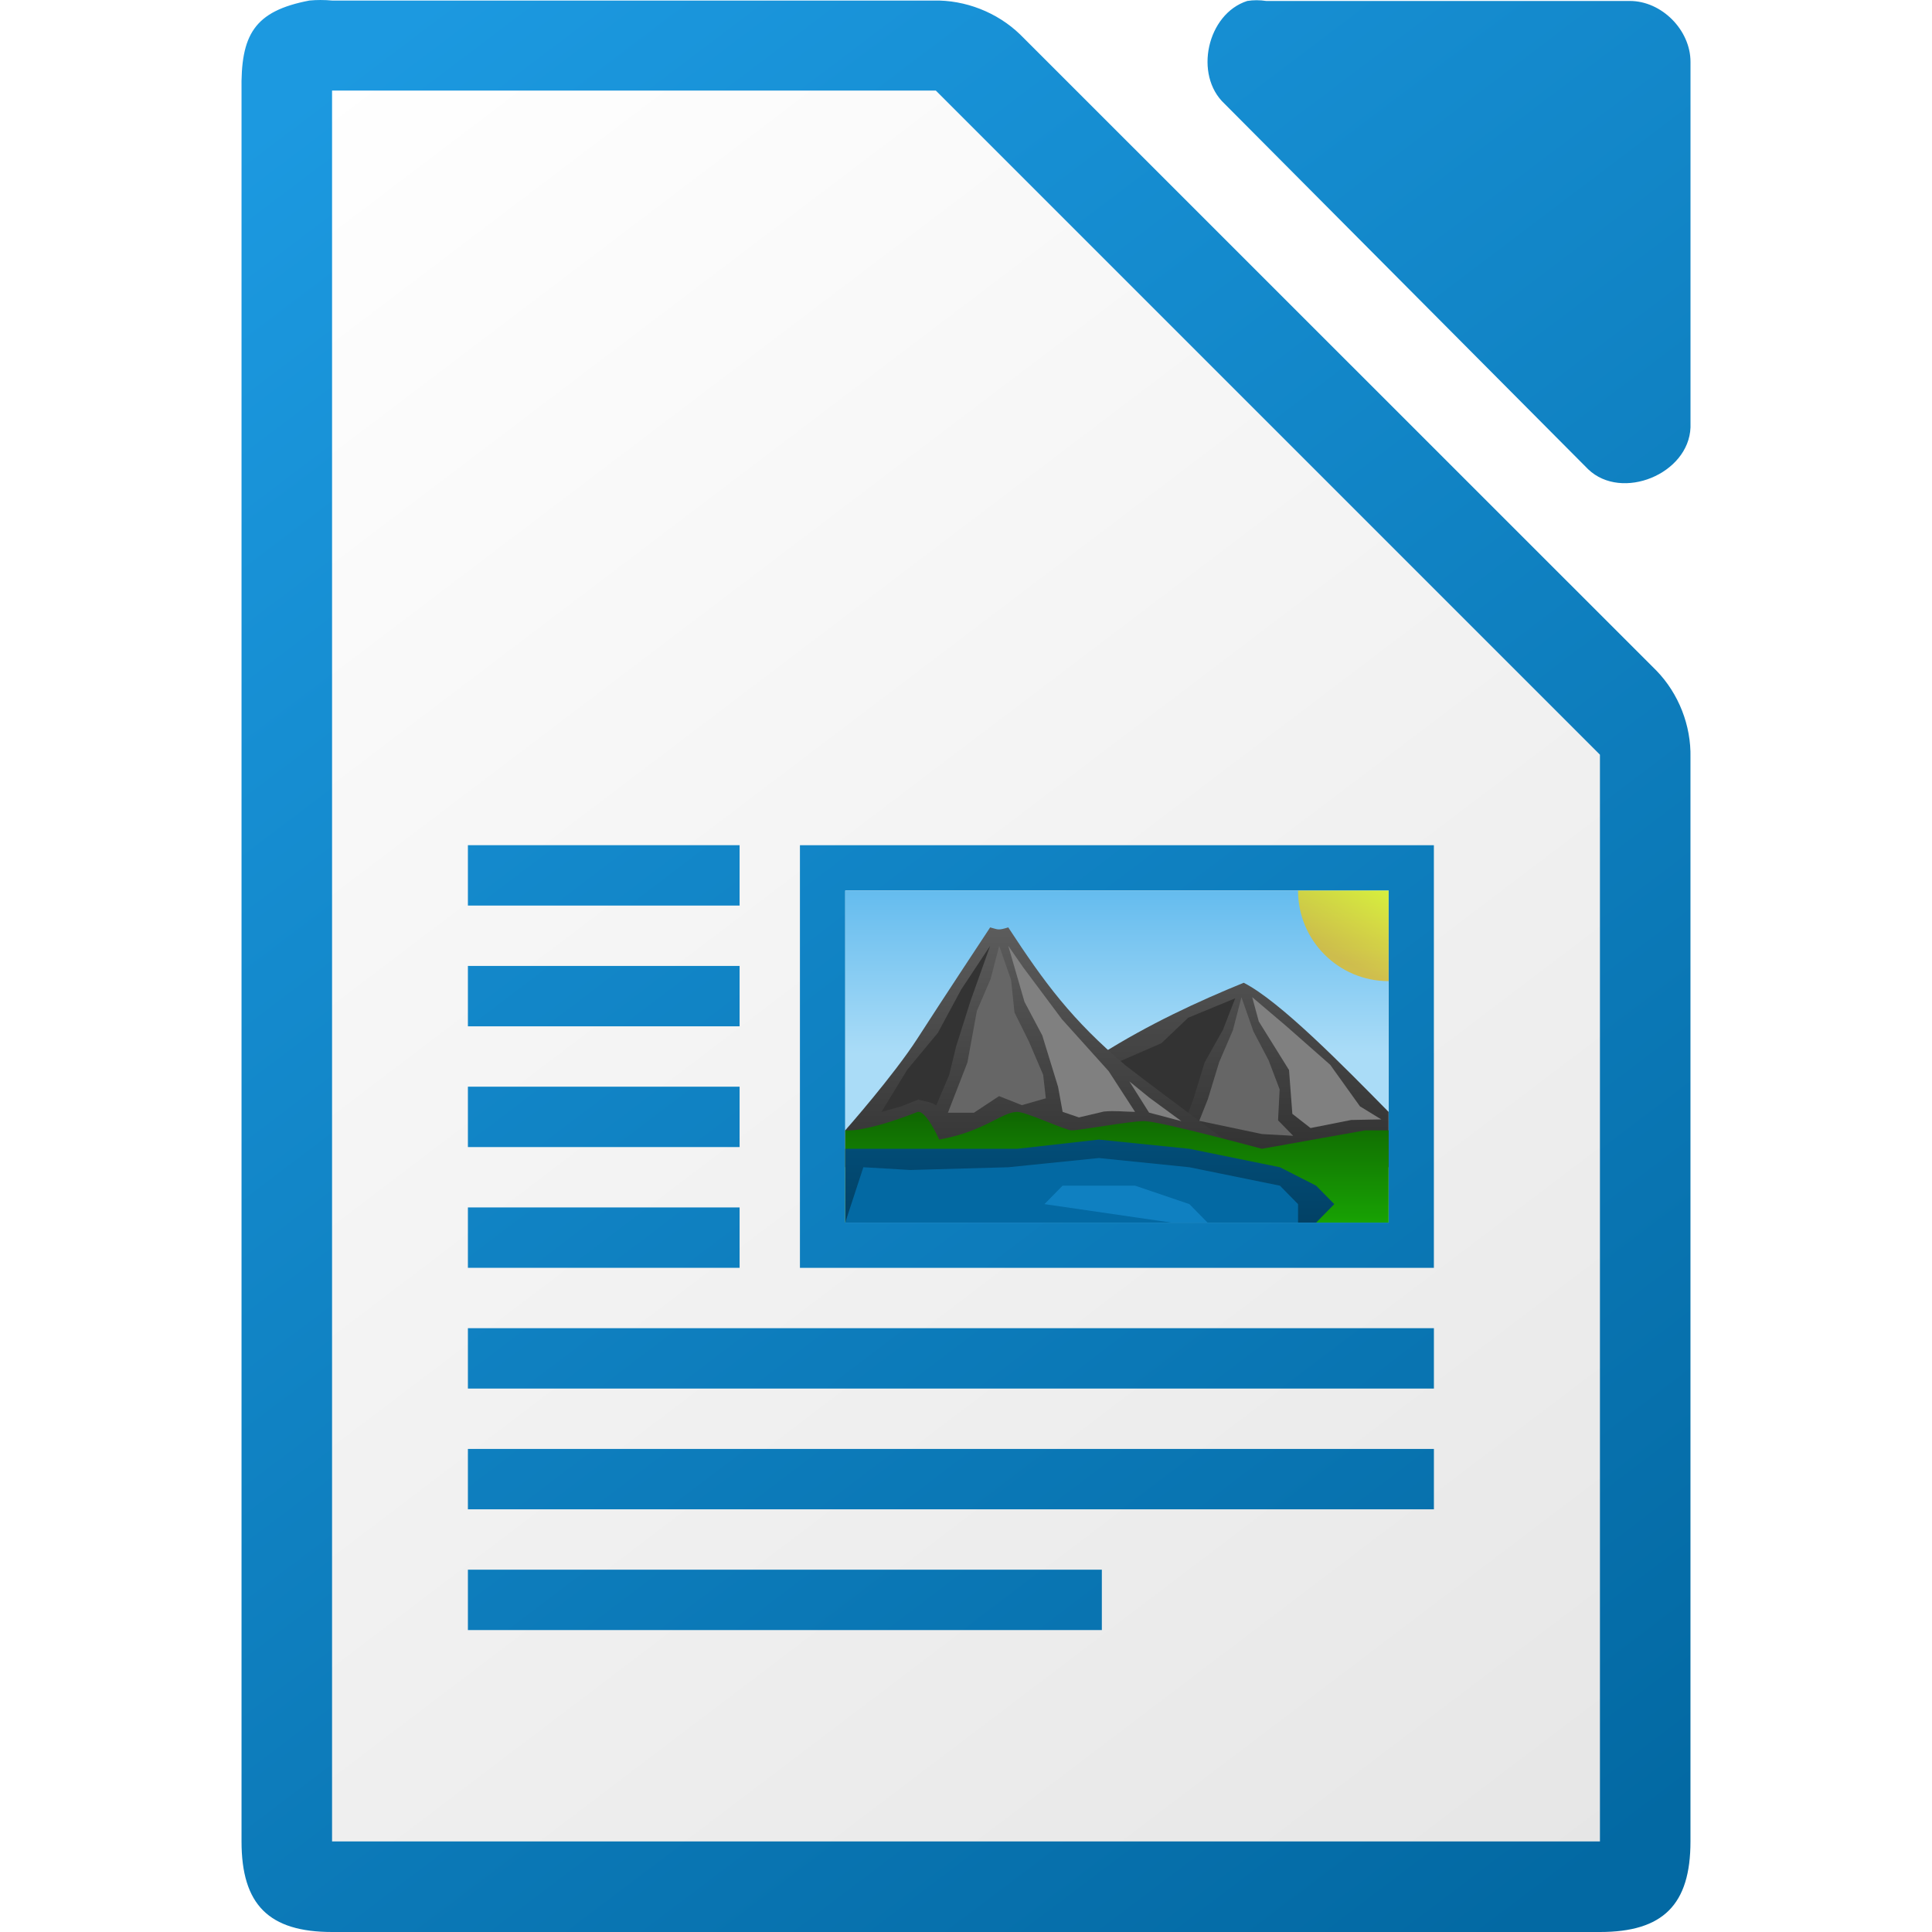 <svg viewBox="0 0 128 128" xmlns="http://www.w3.org/2000/svg" xmlns:xlink="http://www.w3.org/1999/xlink"><linearGradient id="a" gradientTransform="matrix(0 .791 -1.28 0 1499.599 -290.014)" gradientUnits="userSpaceOnUse" x1="445.695" x2="441.388" y1="1103.578" y2="1099.82"><stop offset="0" stop-color="#e9b913"/><stop offset="1" stop-color="#ff0"/></linearGradient><linearGradient id="b" gradientTransform="matrix(4.2 0 0 3.911 -1392.941 -4525.054)" gradientUnits="userSpaceOnUse" x2="0" y1="1173" y2="1178"><stop offset="0" stop-color="#0369a3"/><stop offset="1" stop-color="#023f62"/></linearGradient><linearGradient id="c" gradientTransform="matrix(1.2 0 0 1.222 -281.193 850.553)" gradientUnits="userSpaceOnUse" x2="0" y1="-629.669" y2="-635.549"><stop offset="0" stop-color="#18a303"/><stop offset="1" stop-color="#106802"/></linearGradient><linearGradient id="d" gradientTransform="matrix(4.2 0 0 3.911 -1392.941 -4529.944)" gradientUnits="userSpaceOnUse" x2="0" xlink:href="#e" y1="1173" y2="1178"/><linearGradient id="e"><stop offset="0" stop-color="#666"/><stop offset="1" stop-color="#333"/></linearGradient><linearGradient id="f" gradientTransform="matrix(-4.2 0 0 3.911 1540.939 -4531.164)" gradientUnits="userSpaceOnUse" x2="0" xlink:href="#e" y1="1173" y2="1178"/><linearGradient id="g" gradientTransform="matrix(4.5 0 0 3.667 -942.979 2191.656)" gradientUnits="userSpaceOnUse" x2="0" y1="-581.638" y2="-578.638"><stop offset="0" stop-color="#63bbee"/><stop offset="1" stop-color="#aadcf7"/></linearGradient><linearGradient id="h" gradientUnits="userSpaceOnUse" x1="108" x2="20" xlink:href="#i" y1="122" y2="6"/><linearGradient id="i"><stop offset="0" stop-color="#0369a3"/><stop offset="1" stop-color="#1c99e0"/></linearGradient><linearGradient id="j" gradientUnits="userSpaceOnUse" x1="108" x2="20" y1="122" y2="6"><stop offset="0" stop-color="#e6e6e6"/><stop offset="1" stop-color="#fff"/></linearGradient><linearGradient id="k" gradientTransform="matrix(8 0 0 7.998 -873.969 -7808.767)" gradientUnits="userSpaceOnUse" x1="122.75" x2="111.75" xlink:href="#i" y1="991.621" y2="977.117"/><path d="m21.252 0c-.25 0-.501.011-.75.035-3.667.7-4.566 2.266-4.5 5.998v115.969c0 4.188 1.811 5.998 6 5.998h83.998c4.189-0 5.998-1.811 5.998-5.998v-71.818c.048-2.112-.78-4.23-2.25-5.748l-42.16-42.15c-1.518-1.469-3.638-2.299-5.75-2.25h-39.836c-.249-.024-.5-.035-.75-.035zm62.01.014c-.21 0-.419.017-.627.049-2.662.853-3.558 4.905-1.506 6.811l24.096 24.221c2.226 2.122 6.658.306 6.775-2.775v-24.221c-0-2.114-1.913-4.035-4.016-4.035h-24.094c-.208-.032-.419-.049-.629-.049z" fill="url(#k)"/><path d="m22 6v116h84v-72l-44-44z" fill="url(#j)"/><path d="m31 55.996v4h18v-4zm21.998.002v28h42v-28zm3.002 3.002h36v22h-36zm-25 4.996v4h18v-4zm0 8v4h18v-4zm0 8v4h18v-4zm0 8v4h64v-4zm0 8v4h64v-4zm0 8v4h42v-4z" fill="url(#h)"/><path d="m56 58.999h35.999v22h-35.999z" fill="url(#g)"/><path d="m82.399 65.11c2.4 1.222 6.571 5.479 9.598 8.556v3.667h-27.599c4.801-6.111 12-9.778 18-12.222z" fill="url(#f)"/><path d="m73.587 72.214.21-1.726 3.151-1.373 1.772-1.687 3.116-1.287-.813 2.085-1.215 2.168-.723 2.356-.5 1.357z" fill="#333"/><path d="m74.6 70.61c-3.592-3.035-5.4-5.5-7.8-9.167-.702.216-.675.134-1.2 0 0 0-3.211 4.858-4.8 7.333-1.589 2.475-4.801 6.111-4.801 6.111v2.444h27.599s-6.593-4.851-8.998-6.722z" fill="url(#d)"/><path d="m91.999 74.888h-1.547l-6.853 1.222s-6.772-1.833-7.791-1.833c-1.001 0-4.209.611-4.809.611-.421 0-3-1.222-3.609-1.222-1.006 0-2.166 1.299-5.166 1.833 0 0-.862-1.948-1.424-1.833-3.6 1.413-4.801 1.222-4.801 1.222v6.111h35.999l.001-6.111h0z" fill="url(#c)"/><path d="m56 76.11-.001 4.889h31.2l1.2-1.222-1.2-1.222-2.4-1.222-6-1.222-6-.611-5.4.611h-7.2-4.2z" fill="url(#b)"/><path d="m58.4 73.665 1.71-2.795 2.026-2.443 1.547-2.871 1.916-2.891-1.301 3.651-.952 3.008-.461 1.897-.86 2.022c-.346-.257-.783-.267-1.178-.397l-1.127.45z" fill="#333"/><path d="m75.2 73.665-1.747-2.697-3.098-3.442-2.563-3.433-.991-1.429 1.074 3.71 1.178 2.225 1.045 3.398.304 1.667 1.079.368 1.649-.389c.692-.07 1.384.013 2.072.021z" fill="#808080"/><path d="m62.802 73.719 1.29-3.319.629-3.426.91-2.115.568-2.195.789 2.258.224 2.156.954 1.921.946 2.207.177 1.559-1.589.454-1.509-.599-1.668 1.102h-1.721v-.01z" fill="#666"/><path d="m78.268 74.279-2.102-1.543-1.342-1.091 1.304 2.069z" fill="#808080"/><path d="m80.029 72.807.742-2.433.91-2.115.568-2.194.789 2.258 1.012 1.927.729 1.921-.104 2.054 1.002 1.024-2.062-.114-4.162-.877.578-1.452z" fill="#666"/><path d="m91.512 74.162-1.41-.864-1.973-2.754-2.901-2.554-2.266-1.925.436 1.609 2.003 3.218.22 2.902 1.204.942 2.7-.535 1.987-.038z" fill="#808080"/><path d="m57.2 77.332-1.2 3.667h29.999v-1.222l-1.2-1.222-6-1.222-6-.611-6.0.611-6.494.182z" fill="#0369a3"/><path d="m69.2 79.776 1.2-1.222h4.8l3.6 1.222 1.2 1.222h-2.4z" fill="#1c99e0" opacity=".5"/><path d="m91.999 65.003c-3.314 0-6-2.686-6-6h6z" fill="url(#a)" opacity=".74"/></svg>